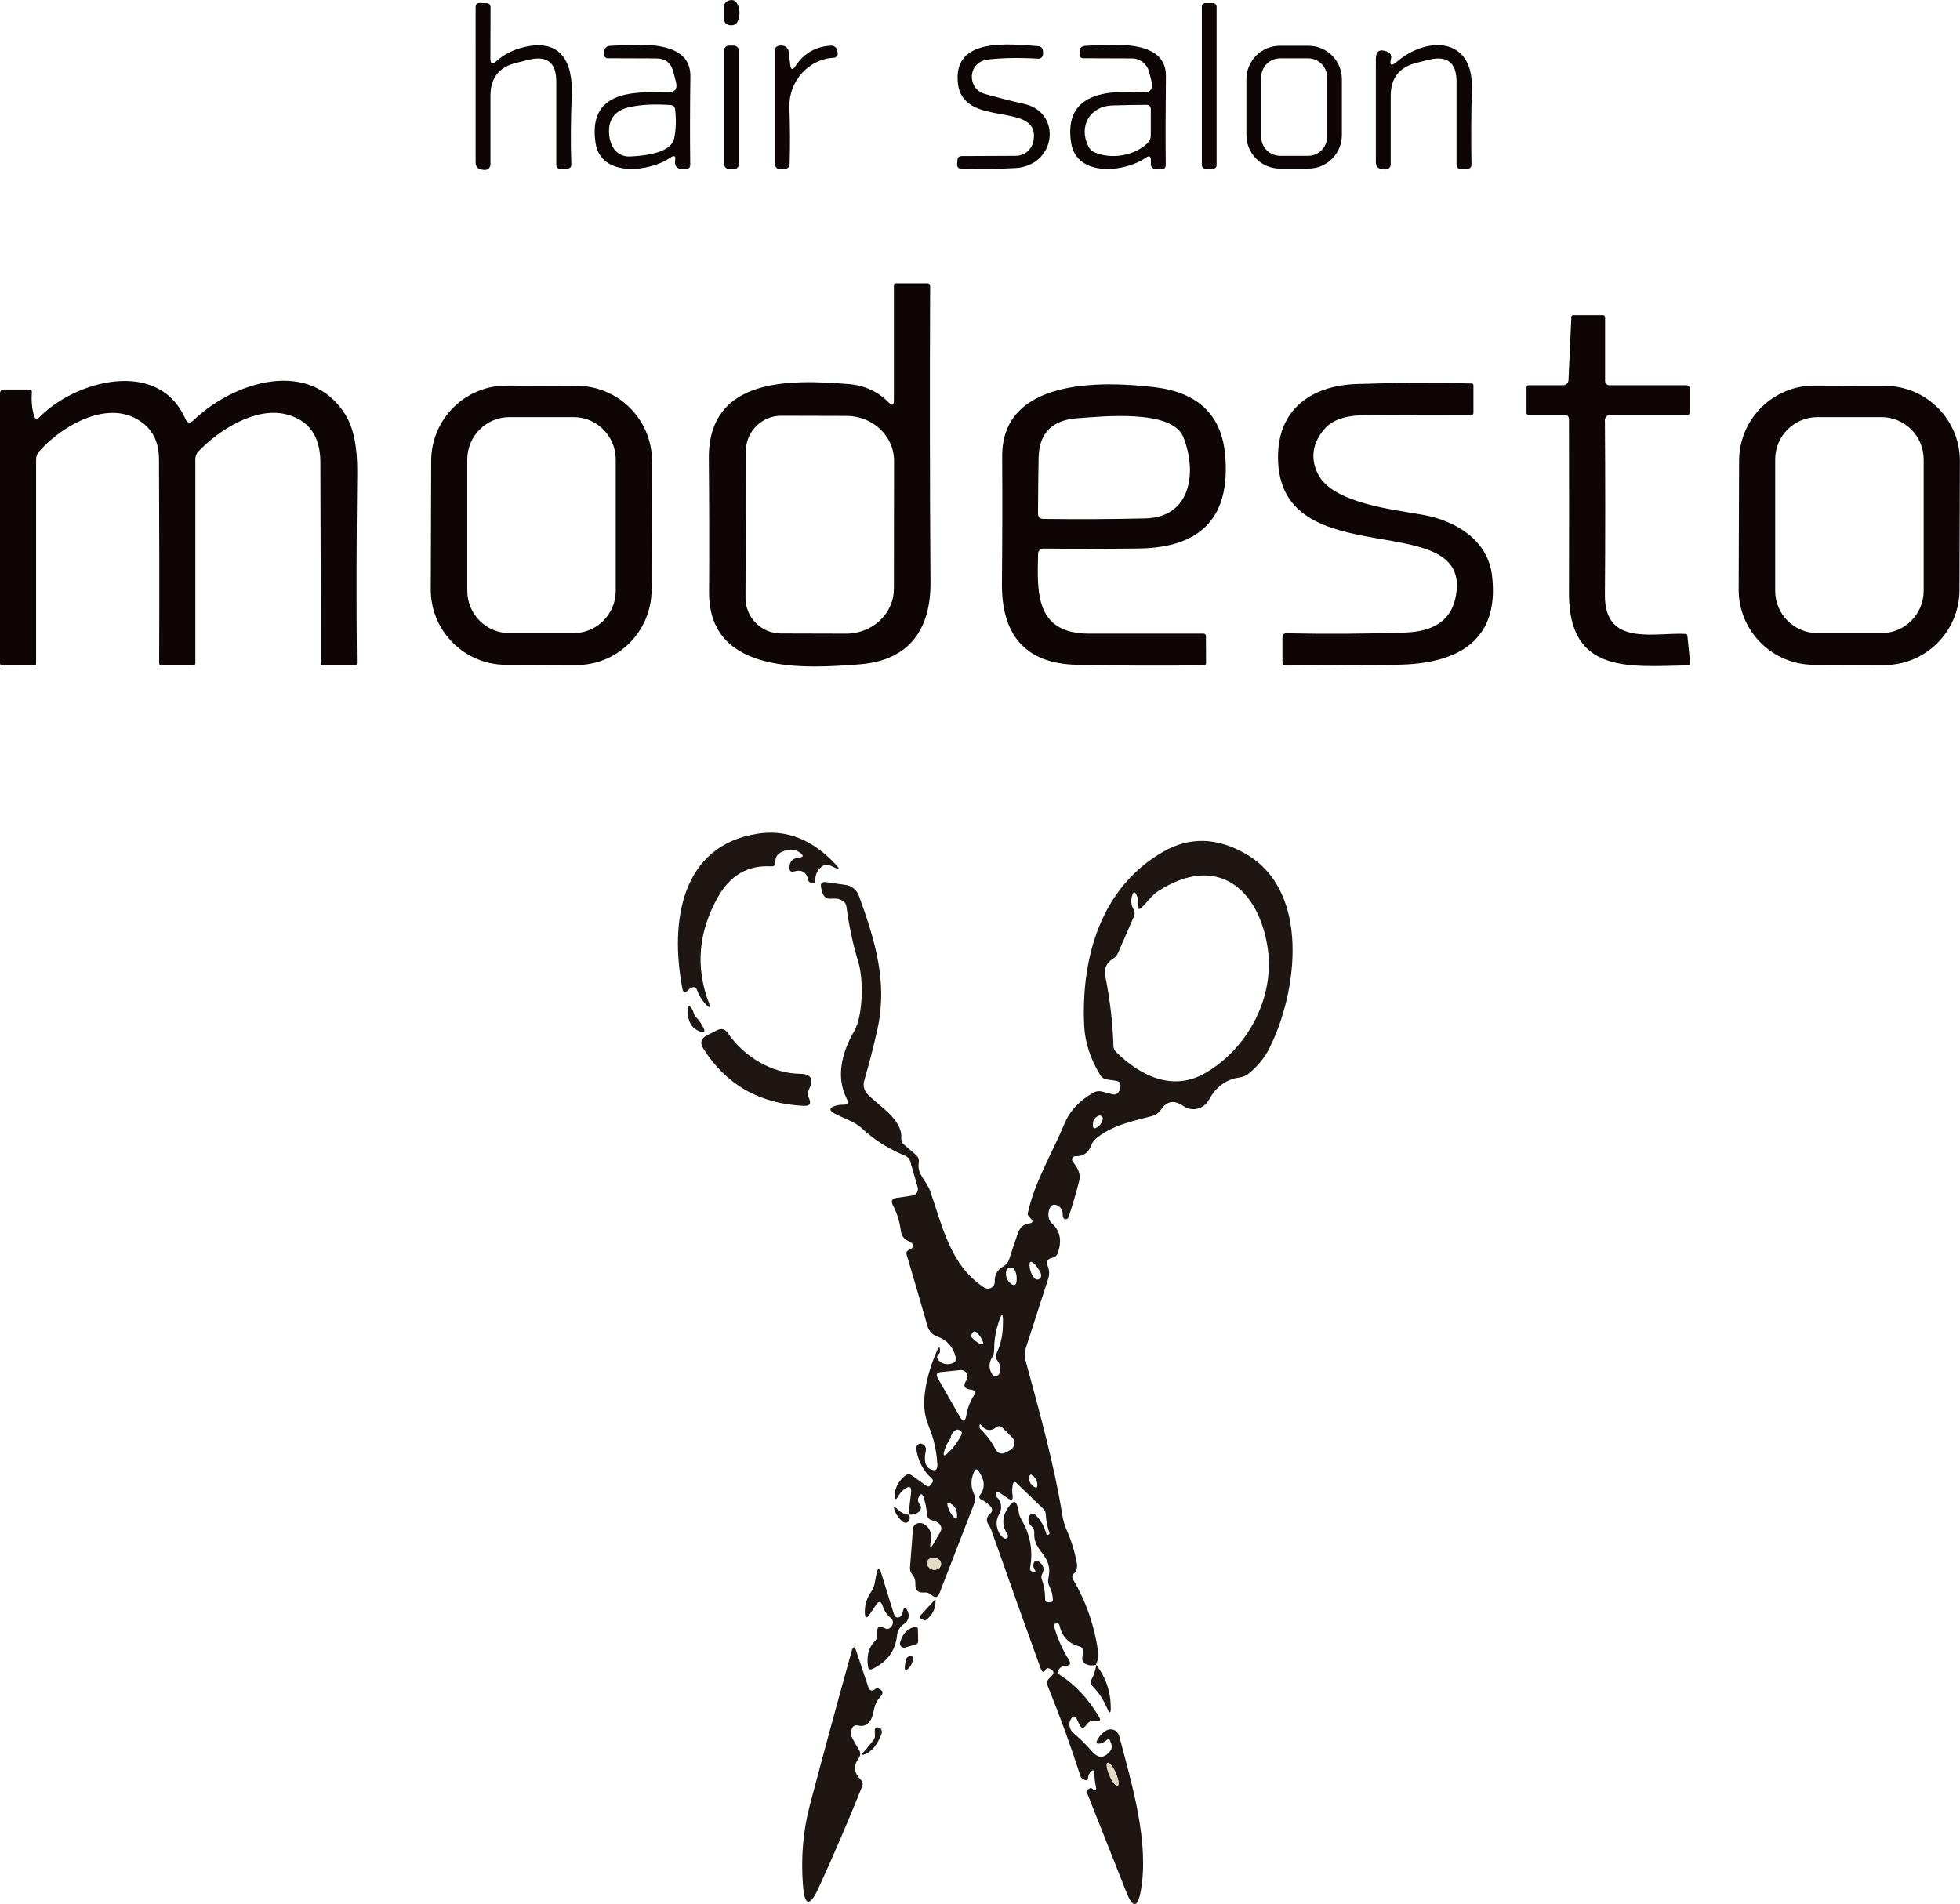 <?xml version="1.0" encoding="UTF-8"?><svg id="_レイヤー_2" xmlns="http://www.w3.org/2000/svg" viewBox="0 0 230.78 224.23"><defs><style>.cls-1{fill:#e2dbc3;}.cls-1,.cls-2,.cls-3{stroke-width:0px;}.cls-2{fill:#1e1612;}.cls-3{fill:#0e0507;}</style></defs><g id="_レイヤー_1-2"><path class="cls-3" d="m85.24,2.15V.87c0-.42.19-.69.59-.81.41-.13.72-.03.93.31.37.59.42,1.37.12,2.1-.14.36-.42.53-.83.51-.53-.02-.8-.3-.81-.83Z"/><path class="cls-3" d="m58.46,7.19c.8-.71,1.73-1.21,2.79-1.52,4.67-1.34,6.22,1.48,6.07,5.48-.12,3.11-.14,5.83-.05,8.15.02.37-.15.55-.52.56l-.74.02c-.34,0-.51-.16-.51-.5v-9.76c0-2.26-1.09-3.12-3.28-2.57-.33.08-.82.2-1.46.36-2.01.5-3.01,1.78-3.01,3.85v8.11c-.01.35-.3.64-.64.64-.03,0-.06,0-.1,0l-.28-.04c-.49-.08-.73-.37-.73-.86V.85c0-.34.17-.51.52-.5l.74.03c.33,0,.5.17.5.5l-.02,5.98c0,.65.24.76.72.33Z"/><rect class="cls-3" x="141.51" y=".37" width="1.74" height="19.5" rx=".4" ry=".4"/><path class="cls-3" d="m78.92,18.57c-2.37,1.67-8.16,2.37-8.79-1.69-.93-6.06,4.12-6.14,8.43-5.99.91.03,1.25-.4,1.02-1.28-.06-.23-.16-.62-.31-1.19-.27-1.02-.93-1.53-1.99-1.54l-5.72-.02c-.25,0-.45-.21-.44-.46,0,0,0,0,0-.01l.02-.33c.02-.36.31-.65.67-.66,2.78-.09,9.54-1,9.48,3.6-.05,3.68-.06,7.13-.02,10.36,0,.38-.18.56-.56.54l-.55-.03c-.39-.02-.61-.22-.67-.61-.01-.11-.01-.22,0-.33.1-.57-.09-.69-.57-.36Zm-4.76-.14c3.23-.15,4.98-.88,5.23-2.17.21-1.05.24-2.18.1-3.4-.04-.29-.21-.45-.5-.48-1.83-.14-3.42-.07-4.79.22-1.86.39-2.68,1.53-2.46,3.41.05.45.19.88.4,1.28.39.74,1.18,1.18,2.02,1.14Z"/><rect class="cls-3" x="85.26" y="5.37" width="1.74" height="14.54" rx=".57" ry=".57"/><path class="cls-3" d="m93.04,7.6c.07.65.28.7.64.16.98-1.49,2.37-2.29,4.17-2.38.37-.02.69.25.74.61l.04.26c.04.26-.14.51-.4.55-.02,0-.03,0-.05,0-2.97.15-5.32,2.77-5.23,5.81.08,2.38.09,4.59.03,6.62-.01.44-.24.67-.68.69l-.4.02c-.34.02-.62-.24-.64-.58,0-.01,0-.02,0-.03V5.92c-.01-.27.12-.44.38-.51.23-.07.45-.06.67,0,.31.1.52.38.56.7l.17,1.48Z"/><path class="cls-3" d="m121.68,16.62c.91-4.85-8.21-1.38-8.88-6.73-.69-5.53,5.92-4.7,9.38-4.46.41.03.62.24.63.65v.28c.01.29-.22.54-.51.55-.02,0-.04,0-.06,0-2.24-.13-4.21-.1-5.9.1-2.46.29-2.5,3.44-.39,4.05,1.52.43,3.07.83,4.64,1.18,4.51,1,3.78,7.29-1.05,7.55-2.01.11-4.13.13-6.37.06-.33,0-.49-.18-.47-.51l.03-.47c.02-.33.19-.49.52-.49l6.36-.03c1.01,0,1.88-.73,2.07-1.73Z"/><path class="cls-3" d="m134.9,18.58c-2.4,1.7-8.14,2.34-8.78-1.76-.91-5.85,4.15-6.22,8.3-5.93,1.02.07,1.4-.39,1.15-1.38-.09-.36-.19-.72-.28-1.08-.24-.91-1.06-1.55-2-1.55l-5.71-.02c-.32,0-.48-.16-.47-.48v-.34c0-.35.28-.63.63-.64,2.72-.08,9.59-1.02,9.54,3.56-.04,3.92-.05,7.41-.02,10.48,0,.31-.15.46-.46.46l-.79-.02c-.28,0-.5-.23-.5-.5v-.49c0-.49-.2-.6-.61-.31Zm-6-.63c1.89.82,4.6.45,6.19-1.07.27-.26.41-.58.41-.96v-3.03c0-.37-.17-.55-.54-.54-1.3,0-2.63.03-3.98.07-2.65.08-4.02,2.44-2.83,4.82.15.32.42.57.75.71Z"/><path class="cls-3" d="m158,15.91c0,2.18-1.76,3.94-3.94,3.94h-3.36c-2.18,0-3.94-1.76-3.94-3.94h0v-6.58c0-2.18,1.76-3.94,3.94-3.94h3.36c2.18,0,3.94,1.76,3.94,3.94h0v6.58Zm-1.74-6.8c0-1.24-1-2.24-2.24-2.24h-3.28c-1.24,0-2.24,1-2.24,2.24h0v7c0,1.24,1,2.24,2.24,2.24h3.28c1.24,0,2.24-1,2.24-2.24v-7Z"/><path class="cls-3" d="m164.45,7.29c3.5-3.01,9-3.02,8.85,3.08-.08,3.22-.09,6.21-.04,8.98,0,.34-.16.51-.49.51l-.76.02c-.34,0-.51-.16-.51-.5v-9.75c0-2.27-1.1-3.13-3.31-2.58-.7.18-1.18.3-1.43.36-2.01.51-3.01,1.8-3.01,3.87v8.08c0,.33-.27.59-.6.59-.02,0-.04,0-.05,0l-.34-.03c-.51-.05-.76-.32-.76-.83V6.94c0-.91.42-1.2,1.27-.88.44.17.61.44.52.82-.2.83.02.96.66.41Z"/><path class="cls-3" d="m105.25,47.15v-13.53c0-.17.08-.25.25-.25h3.74c.15,0,.28.13.28.28-.05,11.43-.04,23.08.04,34.95.04,5.51-2.52,9.17-8.28,9.63-6.37.5-17.85,1.29-17.79-8.5.03-5.31.02-10.55-.03-15.72-.08-9.63,9.64-9.32,16.43-8.78,1.9.15,3.48.88,4.75,2.17.41.42.61.34.61-.25Zm-17.43,5.97l-.04,17.3c0,2.3,1.86,4.17,4.16,4.18,0,0,0,0,.01,0l7.68.02c3.1,0,5.61-2.35,5.62-5.27h0s.02-15.08.02-15.08c0-2.92-2.5-5.28-5.6-5.29l-7.68-.02c-2.3,0-4.16,1.86-4.17,4.16Z"/><path class="cls-3" d="m188.97,49.58c.05,6.87.05,13.7,0,20.5-.04,6.07,5.71,4.39,9.47,4.57.15,0,.23.08.24.23l.33,3.22c.01.13-.09.25-.22.26,0,0,0,0-.01,0-6.91.12-14.08,1.07-14.04-8.53.02-6.53.02-13.34,0-20.43,0-.35-.17-.53-.52-.53h-4.23c-.17-.01-.25-.09-.25-.26v-2.99c0-.16.08-.24.25-.25h4.08c.33,0,.59-.26.61-.58l.34-7.44c0-.15.09-.23.24-.23h3.48c.14,0,.25.11.25.25v7.5c0,.28.22.5.5.5h9c.33,0,.5.17.5.5v2.62c0,.25-.12.38-.37.38h-8.95c-.47,0-.71.24-.71.71Z"/><path class="cls-3" d="m22.78,49.5c4.77-4.58,13.73-7.39,17.91-.63.95,1.55,1.41,3.85,1.37,6.9-.09,7.73-.11,15.17-.04,22.31,0,.19-.09.29-.29.29h-3.72c-.14-.01-.25-.12-.25-.26,0-8.22,0-16.12-.04-23.71-.02-3.07-1.37-4.94-4.05-5.61-3.59-.9-7.88,1.85-10.27,4.33-.27.27-.4.6-.4.97v24.03c0,.14-.11.25-.25.25h-3.74c-.18-.01-.27-.1-.27-.29.03-8.23.02-16.24-.02-24.01-.01-2.33-1-3.96-2.96-4.9-3.77-1.81-8.73,1.23-11.16,4-.23.27-.35.58-.35.94v24.01c0,.17-.08.25-.25.25H.25c-.14,0-.25-.11-.25-.25v-31.75c0-.33.17-.5.5-.5h2.95c.22,0,.32.11.3.33-.07.93,0,1.85.25,2.74.13.45.35.5.67.17,4.19-4.28,13.98-6.97,17.15.2.23.52.55.58.96.19Z"/><path class="cls-3" d="m171.35,70.52c2.55-11.22-20.92-2.33-20.87-16.74.02-5.65,4-8.36,9.19-8.55,4.3-.15,8.83-.18,13.6-.07.15,0,.22.08.22.23v3.23c0,.17-.07.25-.24.25-4.17,0-8.33.01-12.5.03-1.67,0-3.65.27-4.81,1.63-1.42,1.67-1.67,3.44-.76,5.29,1.68,3.42,8.83,4.18,12.31,4.8,3.81.67,7.66,2.9,8.18,7.1.99,7.97-4.38,10.48-11.13,10.56-4.33.05-8.69.09-13.08.1-.31,0-.46-.15-.46-.46v-2.85c0-.33.17-.5.5-.49,4.73.1,9.39.07,13.97-.09,3.34-.12,5.3-1.44,5.88-3.97Z"/><path class="cls-3" d="m76.72,69.49c-.02,4.89-4,8.85-8.89,8.83h0l-8.28-.03c-4.89-.02-8.85-4-8.83-8.89l.05-15.16c.02-4.89,4-8.85,8.89-8.83h0l8.28.03c4.89.02,8.85,4,8.83,8.89l-.05,15.16Zm-4.22-15.39c0-2.75-2.23-4.98-4.98-4.98h-7.52c-2.75,0-4.98,2.23-4.98,4.98v15.48c0,2.75,2.23,4.98,4.98,4.98h7.52c2.75,0,4.98-2.23,4.98-4.98v-15.48Z"/><path class="cls-3" d="m122.23,65.25c-.12,4.59-.31,9.36,6,9.37h13.49c.15,0,.27.12.27.27h0l.02,3.2c0,.14-.11.25-.25.26-5.03.07-10.02.05-14.97-.06-6.27-.14-8.86-3.74-8.82-9.56.05-5.21.06-10.19.03-14.96-.05-9.17,11.51-8.92,17.87-8.18,5.18.6,7.98,3.27,8.39,8.02.64,7.35-2.9,10.88-10.14,10.98-3.75.05-7.48.05-11.21.01-.44,0-.67.21-.68.65Zm17.09-13.8c-1.34-3.31-9.7-2.39-12.43-2.2-3.01.2-4.54,1.75-4.6,4.65-.04,2.15-.06,4.33-.07,6.56,0,.43.22.65.66.65,4.13.05,8.12.03,11.96-.06,5.53-.13,6.09-5.64,4.48-9.6Z"/><path class="cls-3" d="m230.72,69.49c-.02,4.89-4,8.85-8.89,8.83h0l-8.28-.03c-4.89-.02-8.85-4-8.83-8.89l.05-15.16c.02-4.89,4-8.85,8.89-8.83h0l8.28.03c4.89.02,8.85,4,8.83,8.89l-.05,15.16Zm-4.22-15.39c0-2.75-2.23-4.98-4.98-4.98h-7.52c-2.75,0-4.98,2.23-4.98,4.98v15.48c0,2.75,2.23,4.98,4.98,4.98h7.52c2.75,0,4.98-2.23,4.98-4.98h0v-15.48Z"/><path class="cls-2" d="m94.23,100.44c-.63-.47-1.36-.51-2.21-.1-.51.25-.75.64-.72,1.17.02.37-.15.55-.52.52-2.71-.16-4.79,1.04-6.24,3.6-2.31,4.1-2.67,8.25-1.08,12.45.23.63.12.7-.34.21-.49-.51-.84-1.1-1.07-1.76-.07-.21-.3-.33-.52-.26,0,0-.01,0-.02,0-.2.08-.37.2-.51.35-.34.36-.56.3-.65-.19-1.5-7.8-.2-16.9,8.93-18.26,3.39-.5,6.45.73,9.18,3.7.43.46.36.56-.21.29l-.46-.21c-.38-.18-.73-.14-1.05.12-.53.43-.77.98-.74,1.66.01.27-.11.36-.37.29-.09-.03-.18-.06-.27-.11-.1-.05-.16-.14-.19-.25-.19-.95-.74-1.29-1.65-1.04-.38.11-.57-.03-.57-.42,0-.73.37-1.13,1.11-1.2.55-.05.6-.24.17-.57Z"/><path class="cls-2" d="m129.07,196.07c-.47.11-.87.07-1.22-.1-.33-.17-.46-.44-.41-.81l.08-.6c.05-.35-.09-.58-.44-.67-1.26-.35-2.03-1.16-2.32-2.44-.05-.23-.19-.32-.42-.26l-.24.06s-.05.04-.04.07c.38,1.47.98,2.85,1.79,4.14.29.46.17.7-.38.71-.25,0-.46.09-.65.26-.35.33-.32.63.08.89,1.73,1.12,3.22,2.73,4.48,4.82.29.48.16.66-.39.54-.45-.1-.8.05-1.06.44-.33.49-.61.47-.86-.07l-.23-.5c-.24-.54-.5-.55-.78-.03-.13.24-.17.5-.12.78.06.33.22.61.49.83.75.63,1.46,1.34,2.15,2.13.75.85,1.46.83,2.14-.05.2-.25.24-.53.13-.84l-.15-.39c-.08-.21-.2-.24-.35-.09-.21.2-.46.34-.75.42-.49.13-.61-.02-.36-.46.24-.43.57-.77.98-1.03.49-.31,1.13-.16,1.43.33.06.09.1.19.13.29,1.48,5.63,3.55,12.44,2.56,18.15-.37,2.13-.95,2.19-1.74.18l-4.55-11.49c-.12-.29-.04-.52.24-.67.11-.06.21-.05.3.02.41.35.55.26.44-.26-.1-.5-.16-.98-.17-1.45-.01-.52-.18-.58-.51-.17-.13.17-.21.35-.22.55-.01.33-.17.42-.46.29-.08-.03-.16-.08-.23-.13-.11-.07-.18-.17-.22-.29-1.13-3.52-2.42-7.07-3.87-10.66-.13-.33-.07-.61.19-.86l.26-.26c.35-.33.31-.61-.11-.83-.26-.15-.44-.14-.54.03-.24.41-.44.39-.6-.05-1.96-5.43-3.89-10.83-5.78-16.22-.09-.27-.21-.52-.37-.75-.32-.47-.26-.91.17-1.3.31-.27.33-.56.06-.87-.29-.33-.64-.59-1.05-.78-.3-.14-.35-.34-.15-.61.59-.8.52-1.72-.19-2.75-.2-.3-.38-.29-.53.04-.43.91-.43,1.81,0,2.72.15.31.17.62.04.94l-4.12,10.64c-.21.55-.53.63-.96.22-.23-.21-.52-.31-.85-.28-.73.06-1.07-.27-1.04-1,.02-.42-.1-.79-.37-1.12-.2-.25-.29-.53-.26-.85l.34-4.46c.03-.45.28-.7.73-.75.27-.03.54.06.79.27.38.31.59.72.62,1.21.01.25,0,.51-.05.78-.14.73-.02.77.36.14.25-.42.5-.86.76-1.32.22-.38.17-.72-.15-1.03-.21-.19-.45-.31-.74-.35-.38-.05-.66-.37-.68-.75-.03-.67-.16-1.33-.39-1.99-.15-.46-.34-.47-.56-.03-.15.3-.11.59.12.87.22.25.19.63-.07.85,0,0,0,0,0,0-.31.27-.74.4-1.27.37l.31-2.52c.09-.8-.18-.95-.82-.46-.27.21-.5.48-.69.8-.29.51-.43.47-.41-.12.03-.87.43-1.62,1.19-2.27.27-.23.56-.25.85-.04l1.68,1.2c.18.13.34.1.47-.07l.2-.25c.16-.2.14-.39-.05-.56-.99-.89-1.6-2.05-1.81-3.48-.04-.28.15-.55.44-.59.11-.02.22,0,.31.05.33.17.45.44.37.83-.23,1.13-.05,1.84.55,2.12.59.27.86.08.82-.57-.09-1.58-.42-3.05-.99-4.42-.47-1.11-.64-2.28-.53-3.53.15-1.69.63-3.48,1.45-5.37.27-.64.4-.61.37.09,0,.1-.06.18-.15.25-.2.15-.24.43-.09.63,0,.01.02.02.02.03.42.48.95.63,1.6.45.41-.11.56-.36.47-.77-.28-1.19-1-1.99-2.17-2.42-.59-.21-.97-.63-1.15-1.26-.78-2.71-1.59-5.5-2.44-8.35-.09-.28,0-.48.28-.59.1-.04.19-.09.28-.16.32-.27.29-.51-.08-.71l-.4-.23c-.45-.24-.7-.61-.76-1.11-.15-1.11-.46-2.13-.95-3.06-.25-.49-.11-.77.44-.85l1.88-.28c.41-.06.69-.45.63-.86,0-.03-.01-.06-.02-.09l-.88-3.07c-.09-.31-.29-.53-.6-.66-1.96-.81-3.66-1.89-5.11-3.24-.93-.87-2.2-1.16-3.28-1.78-.57-.33-.54-.6.07-.83.32-.12.66-.17,1.03-.16.52.01.66-.21.43-.67-1.36-2.63-.56-5.55.86-8,1.05-1.8,1.1-6.1.5-8.08-.65-2.14-1.12-4.33-1.41-6.57-.04-.29-.18-.52-.43-.68-.37-.23-.79-.32-1.28-.27-.61.07-1-.2-1.15-.8l-.12-.46c-.13-.53.07-.75.6-.68l2.29.33c.71.1,1.3.58,1.55,1.26,1.93,5.32,3.41,10.23,2.18,15.75-.43,1.95-.95,3.96-1.55,6.03-.17.56-.02,1.17.39,1.6,1.35,1.41,4.13,2.98,3.97,5.15-.02.32.09.59.34.8l1.4,1.21c.27.24.38.54.32.89-.24,1.37.92,2.15,1.34,3.35,1.47,4.17,2.35,8.73,6.36,11.37.38.24.88.14,1.12-.24.09-.14.14-.31.13-.48-.04-.78.3-1.37,1.01-1.78.33-.19.56-.46.68-.82.31-.97.65-2,1.04-3.1.24-.68.67-1.06,1.29-1.13.45-.05.52-.25.22-.58l-.26-.29c-.09-.09-.12-.23-.09-.35.77-3.59,2.93-7.19,4.3-10.49.63-1.53,1.78-2.77,3.44-3.7.32-.17.65-.21,1-.12l1.22.32c.37.1.74-.12.84-.49l.08-.27c.13-.49-.05-.77-.55-.84l-1.04-.15c-.31-.04-.58-.22-.75-.49-1.17-1.93-1.8-3.86-1.9-5.8-.39-8.19,2.05-16.4,9.35-20.55,3.07-1.75,6.29-1.66,9.66.27,7.7,4.4,6.08,16.37,2.8,22.89-.57,1.13-1.38,2.13-2.43,2.98-.32.26-.68.42-1.09.47-1.57.21-2.77,1.1-3.62,2.66-.55,1-1.81,1.37-2.8.82-.07-.04-.13-.08-.2-.12-1.07-.75-1.95-.6-2.65.46-.24.35-.6.61-1.02.72-2.32.61-4.58,1.05-6.51,2.57-.31.24-.53.54-.67.9-.33.88-.95,1.3-1.85,1.26-.21,0-.4.16-.4.37,0,.09.02.17.07.24.5.68,1,1.36.78,2.26-.35,1.39-.76,2.82-1.25,4.27-.07.22-.23.31-.46.28-.03,0-.06-.02-.08-.05-.11-.12-.16-.26-.15-.42,0-.59-.23-.98-.7-1.17-.38-.15-.66-.04-.83.33-.26.58-.25,1.35.25,1.8.99.89,1.21,2.08.67,3.55-.1.26-.33.45-.61.5-.57.1-.75.44-.54,1.02.19.49.2.99.03,1.49l-2.61,8.08c-.16.49-.18,1.02-.04,1.52,1.73,6.36,3.41,12.46,4.33,18.23.1.61.27,1.2.52,1.75.54,1.23.94,2.52,1.19,3.89.05.31.02.6-.09.88-.05.11-.11.2-.2.27-.27.22-.32.48-.15.77,1.54,2.61,2.53,5.5,2.97,8.66.03.24.01.48-.06.71l-.21.68Zm4.94-89.49c.05-.41,0-.8-.18-1.17-.21-.44-.38-.43-.52.04-.18.61-.13,1.15.16,1.64.15.25.17.56.05.82l-1.89,4.34c-.12.27-.32.49-.57.65-.79.47-1.09,1.17-.91,2.09.55,2.76.87,5.48.95,8.15,0,.31.12.57.34.78,2.96,2.88,6.78,4.69,10.65,2.35,4.93-2.97,8.03-8.9,7.17-14.64-1.04-6.95-5.97-11.2-12.96-6.64-.68.45-1.23,1.26-1.82,1.83-.39.38-.54.3-.47-.24Zm-4.96,26.25c.42-.21.68-.55.79-1,.05-.2-.07-.4-.27-.45-.08-.02-.17-.01-.25.03-.48.23-.69.64-.63,1.22.02.24.14.31.36.2Zm-6.66,16.8c-.17-.24-.35-.55-.56-.75-.46-.46-.66-.37-.6.28.05.51.24.97.56,1.36.16.19.44.22.63.07.1-.08.17-.21.17-.35,0-.23-.07-.43-.2-.61Zm-3.92.09c-.09.59.09,1.07.52,1.42.42.34.66.24.71-.3.05-.46-.02-.89-.23-1.29-.13-.26-.46-.36-.72-.22-.15.08-.25.22-.28.39Zm-1.66,10.14c-.39.67-.39,1.33,0,1.96.14.23.43.3.66.17.1-.06.18-.16.21-.27.18-.57.1-1.06-.24-1.49-.21-.26-.24-.54-.1-.85.43-.94.68-1.92.73-2.94.11-2.05-.12-2.09-.67-.1-.23.85-.35,1.71-.34,2.58,0,.34-.07.65-.24.94Zm-1.06-1.8c-.15-.42-.39-.79-.7-1.1-.23-.23-.42-.21-.59.06-.05.09-.09.18-.12.27-.01.06,0,.11.04.16.32.37.68.66,1.09.86.11.04.23,0,.28-.1.02-.05.02-.1,0-.15Zm-1.45,5.59c-.77-.1-.94-.47-.51-1.1.24-.35.15-.83-.2-1.07-.15-.1-.34-.15-.52-.13l-2.28.23c-.49.05-.61.29-.37.72l2.6,4.55c.37.66.62.62.75-.13.15-.87.44-1.65.88-2.34.27-.43.15-.67-.35-.73Zm1.32,4.29c-.04-.07-.09-.12-.15-.16-.07-.05-.12-.03-.13.06-.01.09-.02.19,0,.28,0,.05.03.1.06.14.73.69,1.32,1.47,1.77,2.32.33.63.79.76,1.4.4l.41-.24c.44-.26.6-.82.34-1.26-.04-.07-.09-.13-.14-.19l-1.12-1.13c-.25-.26-.53-.27-.82-.04-.45.35-.89.38-1.33.09-.11-.07-.2-.16-.28-.27Zm-3.69,1.43c-.35.47-.6.99-.76,1.56-.15.51-.02.59.37.24.63-.55,1.17-1.26,1.62-2.12.17-.31.09-.52-.24-.65-.15-.06-.29-.05-.43.04-.33.22-.52.53-.56.93Zm9.64,4.38c-.2-.15-.32-.1-.37.15-.09.48.09.87.53,1.18.28.19.42.12.41-.22,0-.46-.2-.83-.57-1.11Zm-2.88,2.71l-.98-.65c-.24-.16-.4-.1-.47.18-.03.12,0,.22.09.3.29.23.48.57.53.94.06.42-.03.82-.26,1.19-.51.83-.2,2.15.57,2.7.13.11.34.1.45-.04.1-.12.1-.28,0-.4-.75-1.13-.63-2.3.35-3.5.38-.46.65-.4.82.17.07.25.13.5.17.76.06.33.17.63.34.91,1.03,1.75,1.35,3.64.98,5.65-.03.19.05.32.26.41.39.17.47.07.25-.3-.15-.25-.17-.51-.04-.78.09-.18.31-.25.48-.16.02,0,.03.02.05.03.59.42.74.92.43,1.49-.11.19-.12.4-.05.61.27.75.4,1.52.4,2.32,0,.3.15.43.44.4l.28-.03c.11-.02.19-.11.19-.22-.01-.59-.15-1.12-.4-1.61-.16-.31-.2-.63-.13-.96.62-2.78-1.79-3.08-1.66-5.3.03-.32-.1-.63-.33-.84-.37-.35-.45-.75-.24-1.21.1-.22.37-.31.59-.21.04.02.08.05.11.08.61.6,1.04,1.35,1.29,2.24.03.11.1.14.21.11h0c.14-.03.19-.12.14-.26-.24-.71-.38-1.45-.43-2.24-.01-.2-.1-.39-.24-.52l-3.19-3.07c-.21-.2-.35-.16-.42.13-.1.43-.11.87-.04,1.34.07.52-.11.63-.55.34Zm-7.1.92c.12.45.33.85.63,1.2.34.41.5.34.47-.19-.03-.61-.27-1.04-.73-1.3-.36-.2-.48-.1-.37.29Zm-1.96,6.13c-.32.06-.53.36-.48.69.02.09.05.18.11.25.29.39.67.51,1.12.34.34-.13.51-.52.38-.85-.08-.19-.24-.34-.44-.4-.23-.06-.46-.07-.69-.03Zm21.97,26.79c.2-.09.1-.76-.22-1.51-.33-.74-.75-1.27-.96-1.19,0,0,0,0,0,0-.2.09-.1.76.22,1.51.33.74.75,1.27.96,1.19,0,0,0,0,0,0Z"/><path class="cls-2" d="m81.98,119.82c.36.38.65.8.86,1.25.21.45.08.59-.39.42-1.07-.4-1.55-1.29-1.44-2.66.03-.38.17-.42.4-.12.11.15.19.31.24.49.05.23.17.44.33.62Z"/><path class="cls-2" d="m84.44,121.32c.51-.25.93-.14,1.25.33,1.94,2.82,5.17,4.76,8.53,4.81,1.25.02,1.61.6,1.08,1.73-.19.41-.21.79-.05,1.14.3.63.1.93-.6.9-5.2-.23-9.15-2.48-11.84-6.75-.42-.67-.28-1.18.41-1.54.4-.21.81-.41,1.22-.62Z"/><path class="cls-2" d="m106.97,178.38c.17.2.2.4.1.6-.2.4-.47.46-.82.19-.39-.32-.68-.72-.87-1.19-.23-.58-.12-.65.33-.22.41.39.83.59,1.26.62Z"/><path class="cls-1" d="m109.63,183.51c.23-.04.46-.03.69.03.35.1.55.46.46.81-.06.2-.2.36-.4.44-.45.17-.83.05-1.12-.34-.19-.27-.14-.64.12-.84.07-.05.16-.09.25-.1Z"/><path class="cls-2" d="m104.9,190.55c-.46-.37-.79-.85-.98-1.44-.19-.56-.45-.59-.78-.1l-.74,1.1c-.35.53-.54.47-.57-.16-.03-.92.22-1.75.75-2.5.19-.27.32-.58.39-.91l.22-1.15c.16-.81.36-.82.6-.03l1.49,4.81c.07.24.32.37.56.3.1-.03.18-.09.24-.17.11-.14.18-.3.21-.47.13-.63.33-.65.6-.06.09.21.12.43.09.66-.06.35-.24.63-.55.82-.19.12-.35.27-.48.46-.19.27-.3.56-.33.89-.19,1.81-1.17,3.13-2.92,3.95-.28.13-.44.04-.49-.26-.21-1.27.07-2.3.84-3.07.15-.15.23-.35.23-.55v-.54c0-.52.23-.68.71-.47l.29.13c.14.06.29.06.42-.02.19-.11.32-.27.4-.48.09-.26.02-.56-.2-.74Z"/><path class="cls-2" d="m110.04,188.43c.08-.08.12-.06.12.05.02.95-.36,1.73-1.15,2.32-.05.04-.11.05-.18.02l-.42-.2c-.11-.05-.15-.17-.1-.28,0-.02.02-.04.03-.05l1.7-1.86Z"/><path class="cls-2" d="m106.59,194.02c-.26.07-.53-.07-.61-.32-.03-.09-.03-.18,0-.27.27-1,.83-1.61,1.68-1.83.28-.07.42.03.42.32l.03,1.36c0,.19-.08.32-.27.38l-1.25.36Z"/><path class="cls-2" d="m103.09,198.89c.09-.07.18-.08.29-.05.61.21.69.55.25,1.02-.97,1.03-.57,2.11-1.3,2.95-.34.4-.77.53-1.28.4-.35-.09-.6.04-.75.37-.16.37-.15.73.04,1.09.24.47.5.92.79,1.37.22.36.21.71-.04,1.05-.63.87-.54,1.71.26,2.5.23.23.29.5.16.8-1.72,4.28-3.43,8.26-5.12,11.93-1.05,2.29-1.67,2.17-1.85-.34-.23-3.18-.02-6.22.82-9.42,1.64-6.19,3.28-12.23,4.92-18.12.17-.59.35-.59.54-.01l1.4,4.2c.17.51.46.59.87.26Z"/><path class="cls-2" d="m107.48,195.4c-.03.41-.19.76-.48,1.05-.36.36-.51.29-.46-.22.03-.26.07-.52.14-.79.05-.19.17-.32.36-.38.31-.1.46.01.44.34Z"/><path class="cls-2" d="m129.07,196.07c1.14,1.46,1.71,3.15,1.72,5.06,0,.69-.14.72-.41.09-.45-1.04-1.01-1.9-1.67-2.57-.28-.28-.33-.6-.15-.95.27-.51.44-1.06.51-1.63Z"/><path class="cls-2" d="m103.02,204.37l-.02-.51c-.02-.38.15-.51.51-.4.11.04.2.12.26.23.08.17.09.35.02.53-.49,1.24-1.11,2.02-1.88,2.34-.44.19-.5.1-.19-.26.4-.46.77-.91,1.11-1.34.13-.17.2-.37.19-.59Z"/><ellipse class="cls-1" cx="131.01" cy="208.95" rx=".4" ry="1.47" transform="translate(-72.94 70.28) rotate(-23.7)"/></g></svg>